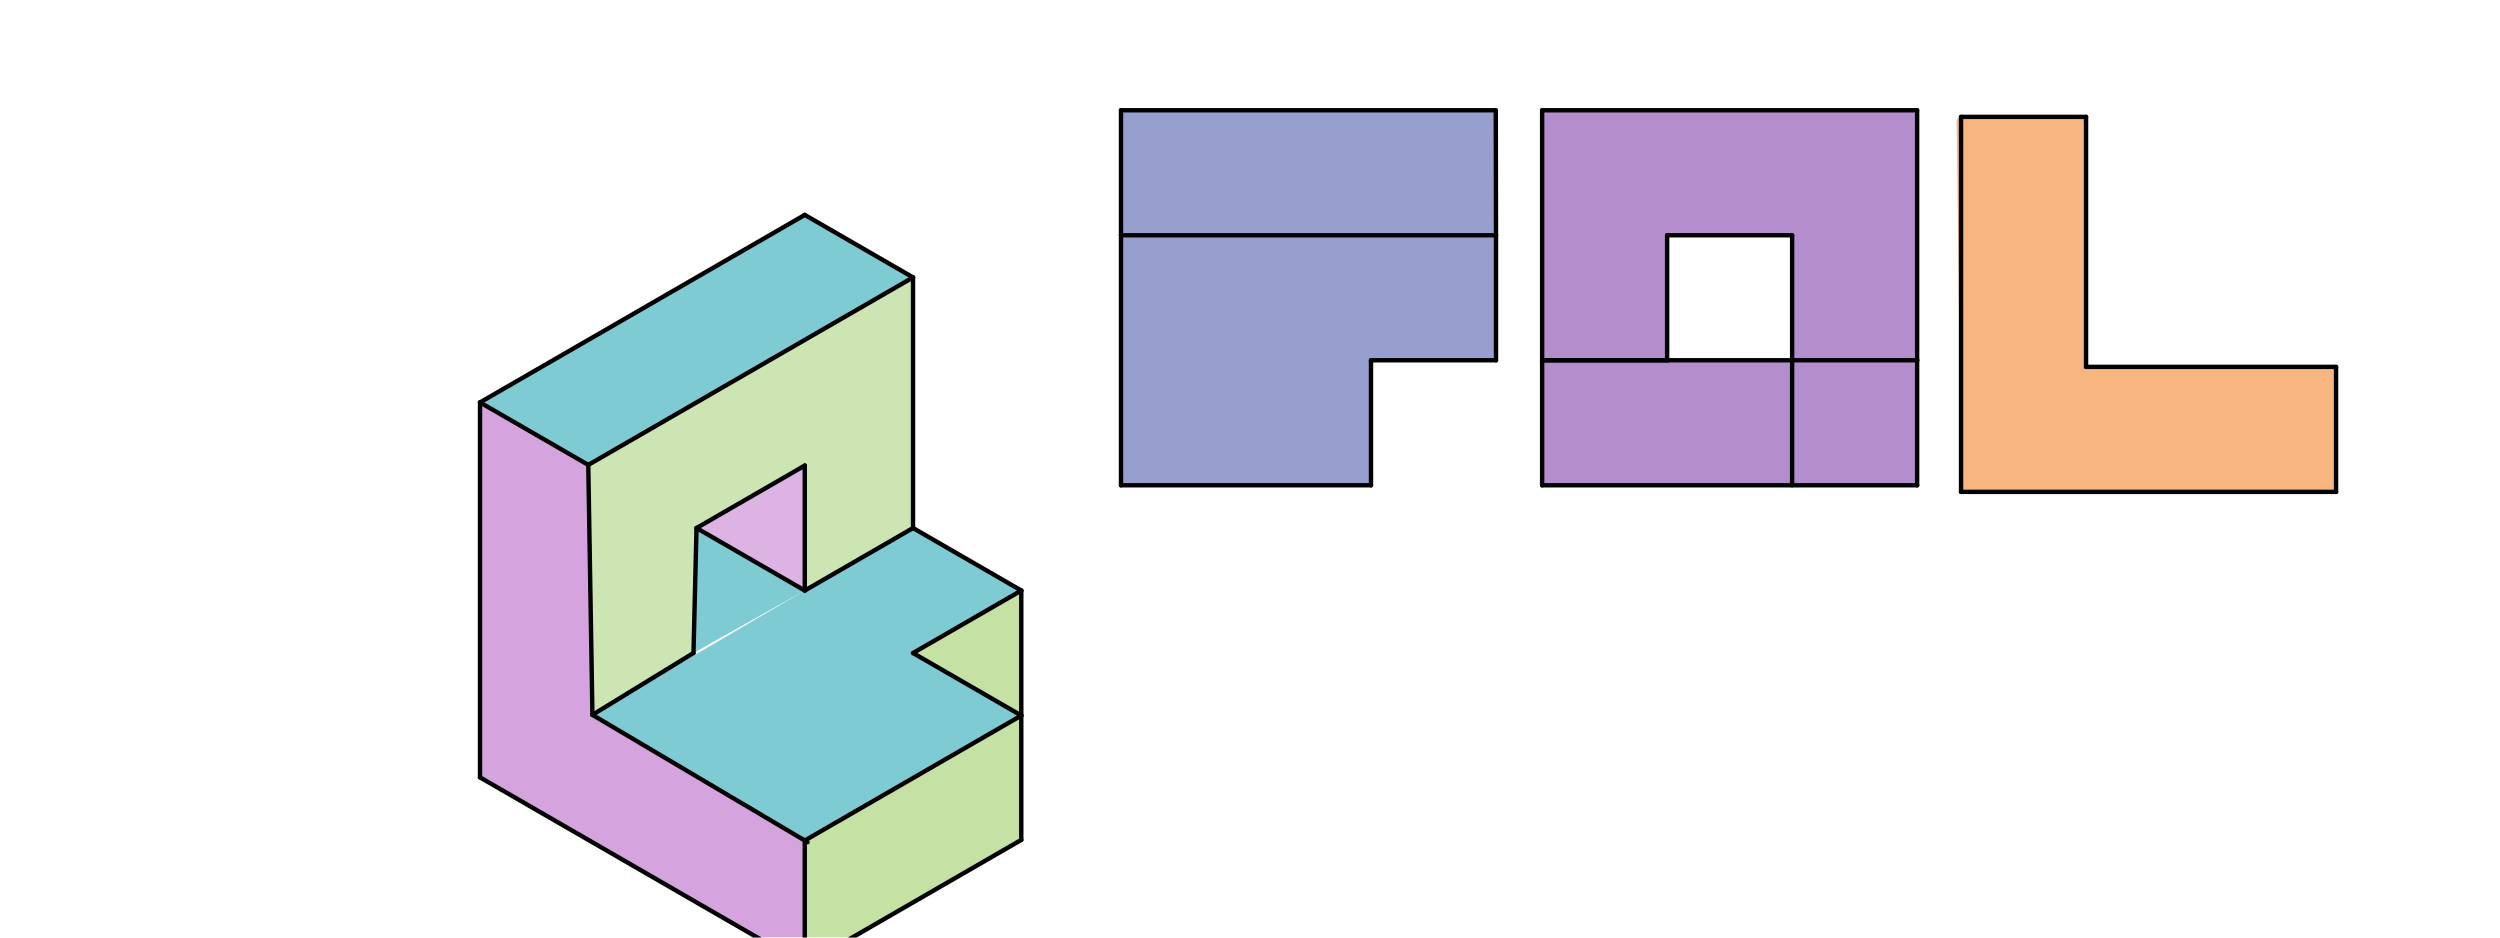 <svg xmlns="http://www.w3.org/2000/svg" class="svg--1it" height="100%" preserveAspectRatio="xMidYMid meet" viewBox="0 0 1133.858 425.197" width="100%"><defs><marker id="marker-arrow" markerHeight="16" markerUnits="userSpaceOnUse" markerWidth="24" orient="auto-start-reverse" refX="24" refY="4" viewBox="0 0 24 8"><path d="M 0 0 L 24 4 L 0 8 z" stroke="inherit"></path></marker></defs><g class="aux-layer--1FB"></g><g class="main-layer--3Vd"><g class="element--2qn"><g fill="#448aff" opacity="0.5"><path d="M 324 291.625 L 365 267.831 Z" stroke="none"></path></g></g><g class="element--2qn"><g fill="#8BC34A" opacity="0.5"><path d="M 365 381.217 L 365 437.625 L 463.195 380.932 L 463.195 324.524 L 365 381.217 Z" stroke="none"></path></g></g><g class="element--2qn"><g fill="#8BC34A" opacity="0.5"><path d="M 414.098 296.177 L 463.195 324.524 L 463.195 267.831 L 414.098 296.177 Z" stroke="none"></path></g></g><g class="element--2qn"><g fill="#8BC34A" opacity="0.5"><path d="M 314.525 296.161 L 300 57.625 Z" stroke="none"></path></g></g><g class="element--2qn"><g fill="#AB47BC" opacity="0.5"><path d="M 217.707 182.507 L 217.707 352.586 L 365 437.625 L 365 381.217 L 268.693 324.223 L 266.805 210.853 L 217.707 182.507 Z" stroke="none"></path></g></g><g class="element--2qn"><g fill="#9CCC65" opacity="0.5"><path d="M 414.098 125.814 L 266.805 210.853 L 268.693 324.223 L 314.525 296.161 L 315.902 239.485 L 365 211.138 L 365 267.831 L 414.098 239.485 L 414.098 125.814 Z" stroke="none"></path></g></g><g class="element--2qn"><g fill="#BA68C8" opacity="0.5"><path d="M 315.902 239.485 L 314.525 296.161 Z" stroke="none"></path></g></g><g class="element--2qn"><g fill="#BA68C8" opacity="0.5"><path d="M 315.902 239.485 L 365 267.831 L 365 211.138 L 315.902 239.485 Z" stroke="none"></path></g></g><g class="element--2qn"><g fill="#0097A7" opacity="0.5"><path d="M 217.707 182.507 L 365 97.468 L 414.098 125.814 L 266.805 210.853 L 217.707 182.507 Z" stroke="none"></path></g></g><g class="element--2qn"><g fill="#0097A7" opacity="0.5"><path d="M 268.693 324.223 L 365 381.217 L 463.195 324.524 L 365 267.831 L 414.098 239.485 L 463.195 267.831 L 414.098 296.177 L 365 267.831 L 268.693 324.223 Z" stroke="none"></path></g></g><g class="element--2qn"><g fill="#0097A7" opacity="0.5"><path d="M 365 267.831 L 315.902 239.485 L 314.525 296.161 L 365 267.831 Z" stroke="none"></path></g></g><g class="element--2qn"><g fill="#303F9F" opacity="0.5"><path d="M 544.422 76.016 L 525.422 59.016 Z" stroke="none"></path></g></g><g class="element--2qn"><g fill="#303F9F" opacity="0.5"><path d="M 508.422 50.016 L 678.407 50.016 L 678.501 163.401 L 621.808 163.401 L 621.808 220.094 L 508.422 220.094 L 508.422 50.016 Z" stroke="none"></path></g></g><g class="element--2qn"><g fill="#6A1B9A" opacity="0.5"><path d="M 699.422 50.016 L 869.501 50.016 L 869.501 220.094 L 699.422 220.094 L 812.808 163.401 L 812.808 106.709 L 756.115 106.709 L 756.115 163.401 L 699.422 220.094 L 812.808 163.401 L 699.422 163.401 L 699.422 220.094 L 756.115 163.401 L 699.422 163.401 L 699.422 50.016 Z" stroke="none"></path></g></g><g class="element--2qn"><g fill="#EF6C00" opacity="0.5"><path d="M 889.422 53.016 L 946.115 53.016 L 946.115 166.401 L 1059.501 166.401 L 1059.501 223.094 L 889.422 223.094 L 887.422 54.016 Z" stroke="none"></path></g></g><g class="element--2qn"><line stroke="#000000" stroke-dasharray="none" stroke-linecap="round" stroke-width="2" x1="365" x2="217.707" y1="437.625" y2="352.586"></line></g><g class="element--2qn"><line stroke="#000000" stroke-dasharray="none" stroke-linecap="round" stroke-width="2" x1="217.707" x2="217.707" y1="352.586" y2="182.507"></line></g><g class="element--2qn"><line stroke="#000000" stroke-dasharray="none" stroke-linecap="round" stroke-width="2" x1="217.707" x2="266.805" y1="182.507" y2="210.853"></line></g><g class="element--2qn"><line stroke="#000000" stroke-dasharray="none" stroke-linecap="round" stroke-width="2" x1="266.805" x2="268.693" y1="210.853" y2="324.223"></line></g><g class="element--2qn"><line stroke="#000000" stroke-dasharray="none" stroke-linecap="round" stroke-width="2" x1="365" x2="365" y1="437.625" y2="380.932"></line></g><g class="element--2qn"><line stroke="#000000" stroke-dasharray="none" stroke-linecap="round" stroke-width="2" x1="268.693" x2="366.272" y1="324.223" y2="381.97"></line></g><g class="element--2qn"><line stroke="#000000" stroke-dasharray="none" stroke-linecap="round" stroke-width="2" x1="365" x2="463.195" y1="381.217" y2="324.524"></line></g><g class="element--2qn"><line stroke="#000000" stroke-dasharray="none" stroke-linecap="round" stroke-width="2" x1="365" x2="463.195" y1="437.625" y2="380.932"></line></g><g class="element--2qn"><line stroke="#000000" stroke-dasharray="none" stroke-linecap="round" stroke-width="2" x1="463.195" x2="463.195" y1="324.524" y2="380.932"></line></g><g class="element--2qn"><line stroke="#000000" stroke-dasharray="none" stroke-linecap="round" stroke-width="2" x1="463.195" x2="414.098" y1="324.524" y2="296.177"></line></g><g class="element--2qn"><line stroke="#000000" stroke-dasharray="none" stroke-linecap="round" stroke-width="2" x1="414.098" x2="463.195" y1="296.177" y2="267.831"></line></g><g class="element--2qn"><line stroke="#000000" stroke-dasharray="none" stroke-linecap="round" stroke-width="2" x1="463.195" x2="463.195" y1="267.831" y2="324.524"></line></g><g class="element--2qn"><line stroke="#000000" stroke-dasharray="none" stroke-linecap="round" stroke-width="2" x1="463.195" x2="414.098" y1="267.831" y2="239.485"></line></g><g class="element--2qn"><line stroke="#000000" stroke-dasharray="none" stroke-linecap="round" stroke-width="2" x1="414.098" x2="365" y1="239.485" y2="267.831"></line></g><g class="element--2qn"><line stroke="#000000" stroke-dasharray="none" stroke-linecap="round" stroke-width="2" x1="217.707" x2="365" y1="182.507" y2="97.468"></line></g><g class="element--2qn"><line stroke="#000000" stroke-dasharray="none" stroke-linecap="round" stroke-width="2" x1="266.805" x2="414.098" y1="210.853" y2="125.814"></line></g><g class="element--2qn"><line stroke="#000000" stroke-dasharray="none" stroke-linecap="round" stroke-width="2" x1="365" x2="414.098" y1="97.468" y2="125.814"></line></g><g class="element--2qn"><line stroke="#000000" stroke-dasharray="none" stroke-linecap="round" stroke-width="2" x1="414.098" x2="414.098" y1="125.814" y2="239.485"></line></g><g class="element--2qn"><line stroke="#000000" stroke-dasharray="none" stroke-linecap="round" stroke-width="2" x1="365" x2="365" y1="267.831" y2="211.138"></line></g><g class="element--2qn"><line stroke="#000000" stroke-dasharray="none" stroke-linecap="round" stroke-width="2" x1="365" x2="315.902" y1="211.138" y2="239.485"></line></g><g class="element--2qn"><line stroke="#000000" stroke-dasharray="none" stroke-linecap="round" stroke-width="2" x1="315.902" x2="314.525" y1="239.485" y2="296.161"></line></g><g class="element--2qn"><line stroke="#000000" stroke-dasharray="none" stroke-linecap="round" stroke-width="2" x1="314.525" x2="268.693" y1="296.161" y2="324.223"></line></g><g class="element--2qn"><line stroke="#000000" stroke-dasharray="none" stroke-linecap="round" stroke-width="2" x1="365" x2="315.902" y1="267.831" y2="239.485"></line></g><g class="element--2qn"><line stroke="#000000" stroke-dasharray="none" stroke-linecap="round" stroke-width="2" x1="508.422" x2="508.422" y1="50.016" y2="106.709"></line></g><g class="element--2qn"><line stroke="#000000" stroke-dasharray="none" stroke-linecap="round" stroke-width="2" x1="508.422" x2="678.501" y1="106.709" y2="106.709"></line></g><g class="element--2qn"><line stroke="#000000" stroke-dasharray="none" stroke-linecap="round" stroke-width="2" x1="678.501" x2="678.407" y1="106.709" y2="50.016"></line></g><g class="element--2qn"><line stroke="#000000" stroke-dasharray="none" stroke-linecap="round" stroke-width="2" x1="678.407" x2="508.422" y1="50.016" y2="50.016"></line></g><g class="element--2qn"><line stroke="#000000" stroke-dasharray="none" stroke-linecap="round" stroke-width="2" x1="508.422" x2="508.422" y1="106.709" y2="220.094"></line></g><g class="element--2qn"><line stroke="#000000" stroke-dasharray="none" stroke-linecap="round" stroke-width="2" x1="508.422" x2="621.808" y1="220.094" y2="220.094"></line></g><g class="element--2qn"><line stroke="#000000" stroke-dasharray="none" stroke-linecap="round" stroke-width="2" x1="621.808" x2="621.808" y1="220.094" y2="163.401"></line></g><g class="element--2qn"><line stroke="#000000" stroke-dasharray="none" stroke-linecap="round" stroke-width="2" x1="621.808" x2="678.501" y1="163.401" y2="163.401"></line></g><g class="element--2qn"><line stroke="#000000" stroke-dasharray="none" stroke-linecap="round" stroke-width="2" x1="678.501" x2="678.501" y1="163.401" y2="106.709"></line></g><g class="element--2qn"><line stroke="#000000" stroke-dasharray="none" stroke-linecap="round" stroke-width="2" x1="699.422" x2="699.422" y1="50.016" y2="163.401"></line></g><g class="element--2qn"><line stroke="#000000" stroke-dasharray="none" stroke-linecap="round" stroke-width="2" x1="699.422" x2="756.115" y1="163.401" y2="163.401"></line></g><g class="element--2qn"><line stroke="#000000" stroke-dasharray="none" stroke-linecap="round" stroke-width="2" x1="756.115" x2="756.115" y1="163.401" y2="106.709"></line></g><g class="element--2qn"><line stroke="#000000" stroke-dasharray="none" stroke-linecap="round" stroke-width="2" x1="756.115" x2="812.808" y1="106.709" y2="106.709"></line></g><g class="element--2qn"><line stroke="#000000" stroke-dasharray="none" stroke-linecap="round" stroke-width="2" x1="812.808" x2="812.808" y1="106.709" y2="163.401"></line></g><g class="element--2qn"><line stroke="#000000" stroke-dasharray="none" stroke-linecap="round" stroke-width="2" x1="812.808" x2="869.501" y1="163.401" y2="163.401"></line></g><g class="element--2qn"><line stroke="#000000" stroke-dasharray="none" stroke-linecap="round" stroke-width="2" x1="869.501" x2="869.501" y1="163.401" y2="50.016"></line></g><g class="element--2qn"><line stroke="#000000" stroke-dasharray="none" stroke-linecap="round" stroke-width="2" x1="869.501" x2="699.422" y1="50.016" y2="50.016"></line></g><g class="element--2qn"><line stroke="#000000" stroke-dasharray="none" stroke-linecap="round" stroke-width="2" x1="699.422" x2="756.115" y1="163.401" y2="163.401"></line></g><g class="element--2qn"><line stroke="#000000" stroke-dasharray="none" stroke-linecap="round" stroke-width="2" x1="756.115" x2="812.808" y1="163.401" y2="163.401"></line></g><g class="element--2qn"><line stroke="#000000" stroke-dasharray="none" stroke-linecap="round" stroke-width="2" x1="812.808" x2="812.808" y1="163.401" y2="220.094"></line></g><g class="element--2qn"><line stroke="#000000" stroke-dasharray="none" stroke-linecap="round" stroke-width="2" x1="869.501" x2="869.501" y1="163.401" y2="220.094"></line></g><g class="element--2qn"><line stroke="#000000" stroke-dasharray="none" stroke-linecap="round" stroke-width="2" x1="699.422" x2="699.422" y1="163.401" y2="220.094"></line></g><g class="element--2qn"><line stroke="#000000" stroke-dasharray="none" stroke-linecap="round" stroke-width="2" x1="699.422" x2="869.501" y1="220.094" y2="220.094"></line></g><g class="element--2qn"><line stroke="#000000" stroke-dasharray="none" stroke-linecap="round" stroke-width="2" x1="889.422" x2="889.422" y1="53.016" y2="223.094"></line></g><g class="element--2qn"><line stroke="#000000" stroke-dasharray="none" stroke-linecap="round" stroke-width="2" x1="889.422" x2="1059.501" y1="223.094" y2="223.094"></line></g><g class="element--2qn"><line stroke="#000000" stroke-dasharray="none" stroke-linecap="round" stroke-width="2" x1="1059.501" x2="1059.501" y1="223.094" y2="166.401"></line></g><g class="element--2qn"><line stroke="#000000" stroke-dasharray="none" stroke-linecap="round" stroke-width="2" x1="1059.501" x2="946.115" y1="166.401" y2="166.401"></line></g><g class="element--2qn"><line stroke="#000000" stroke-dasharray="none" stroke-linecap="round" stroke-width="2" x1="946.115" x2="946.115" y1="166.401" y2="53.016"></line></g><g class="element--2qn"><line stroke="#000000" stroke-dasharray="none" stroke-linecap="round" stroke-width="2" x1="889.422" x2="946.115" y1="53.016" y2="53.016"></line></g></g><g class="snaps-layer--2PT"></g><g class="temp-layer--rAP"></g></svg>